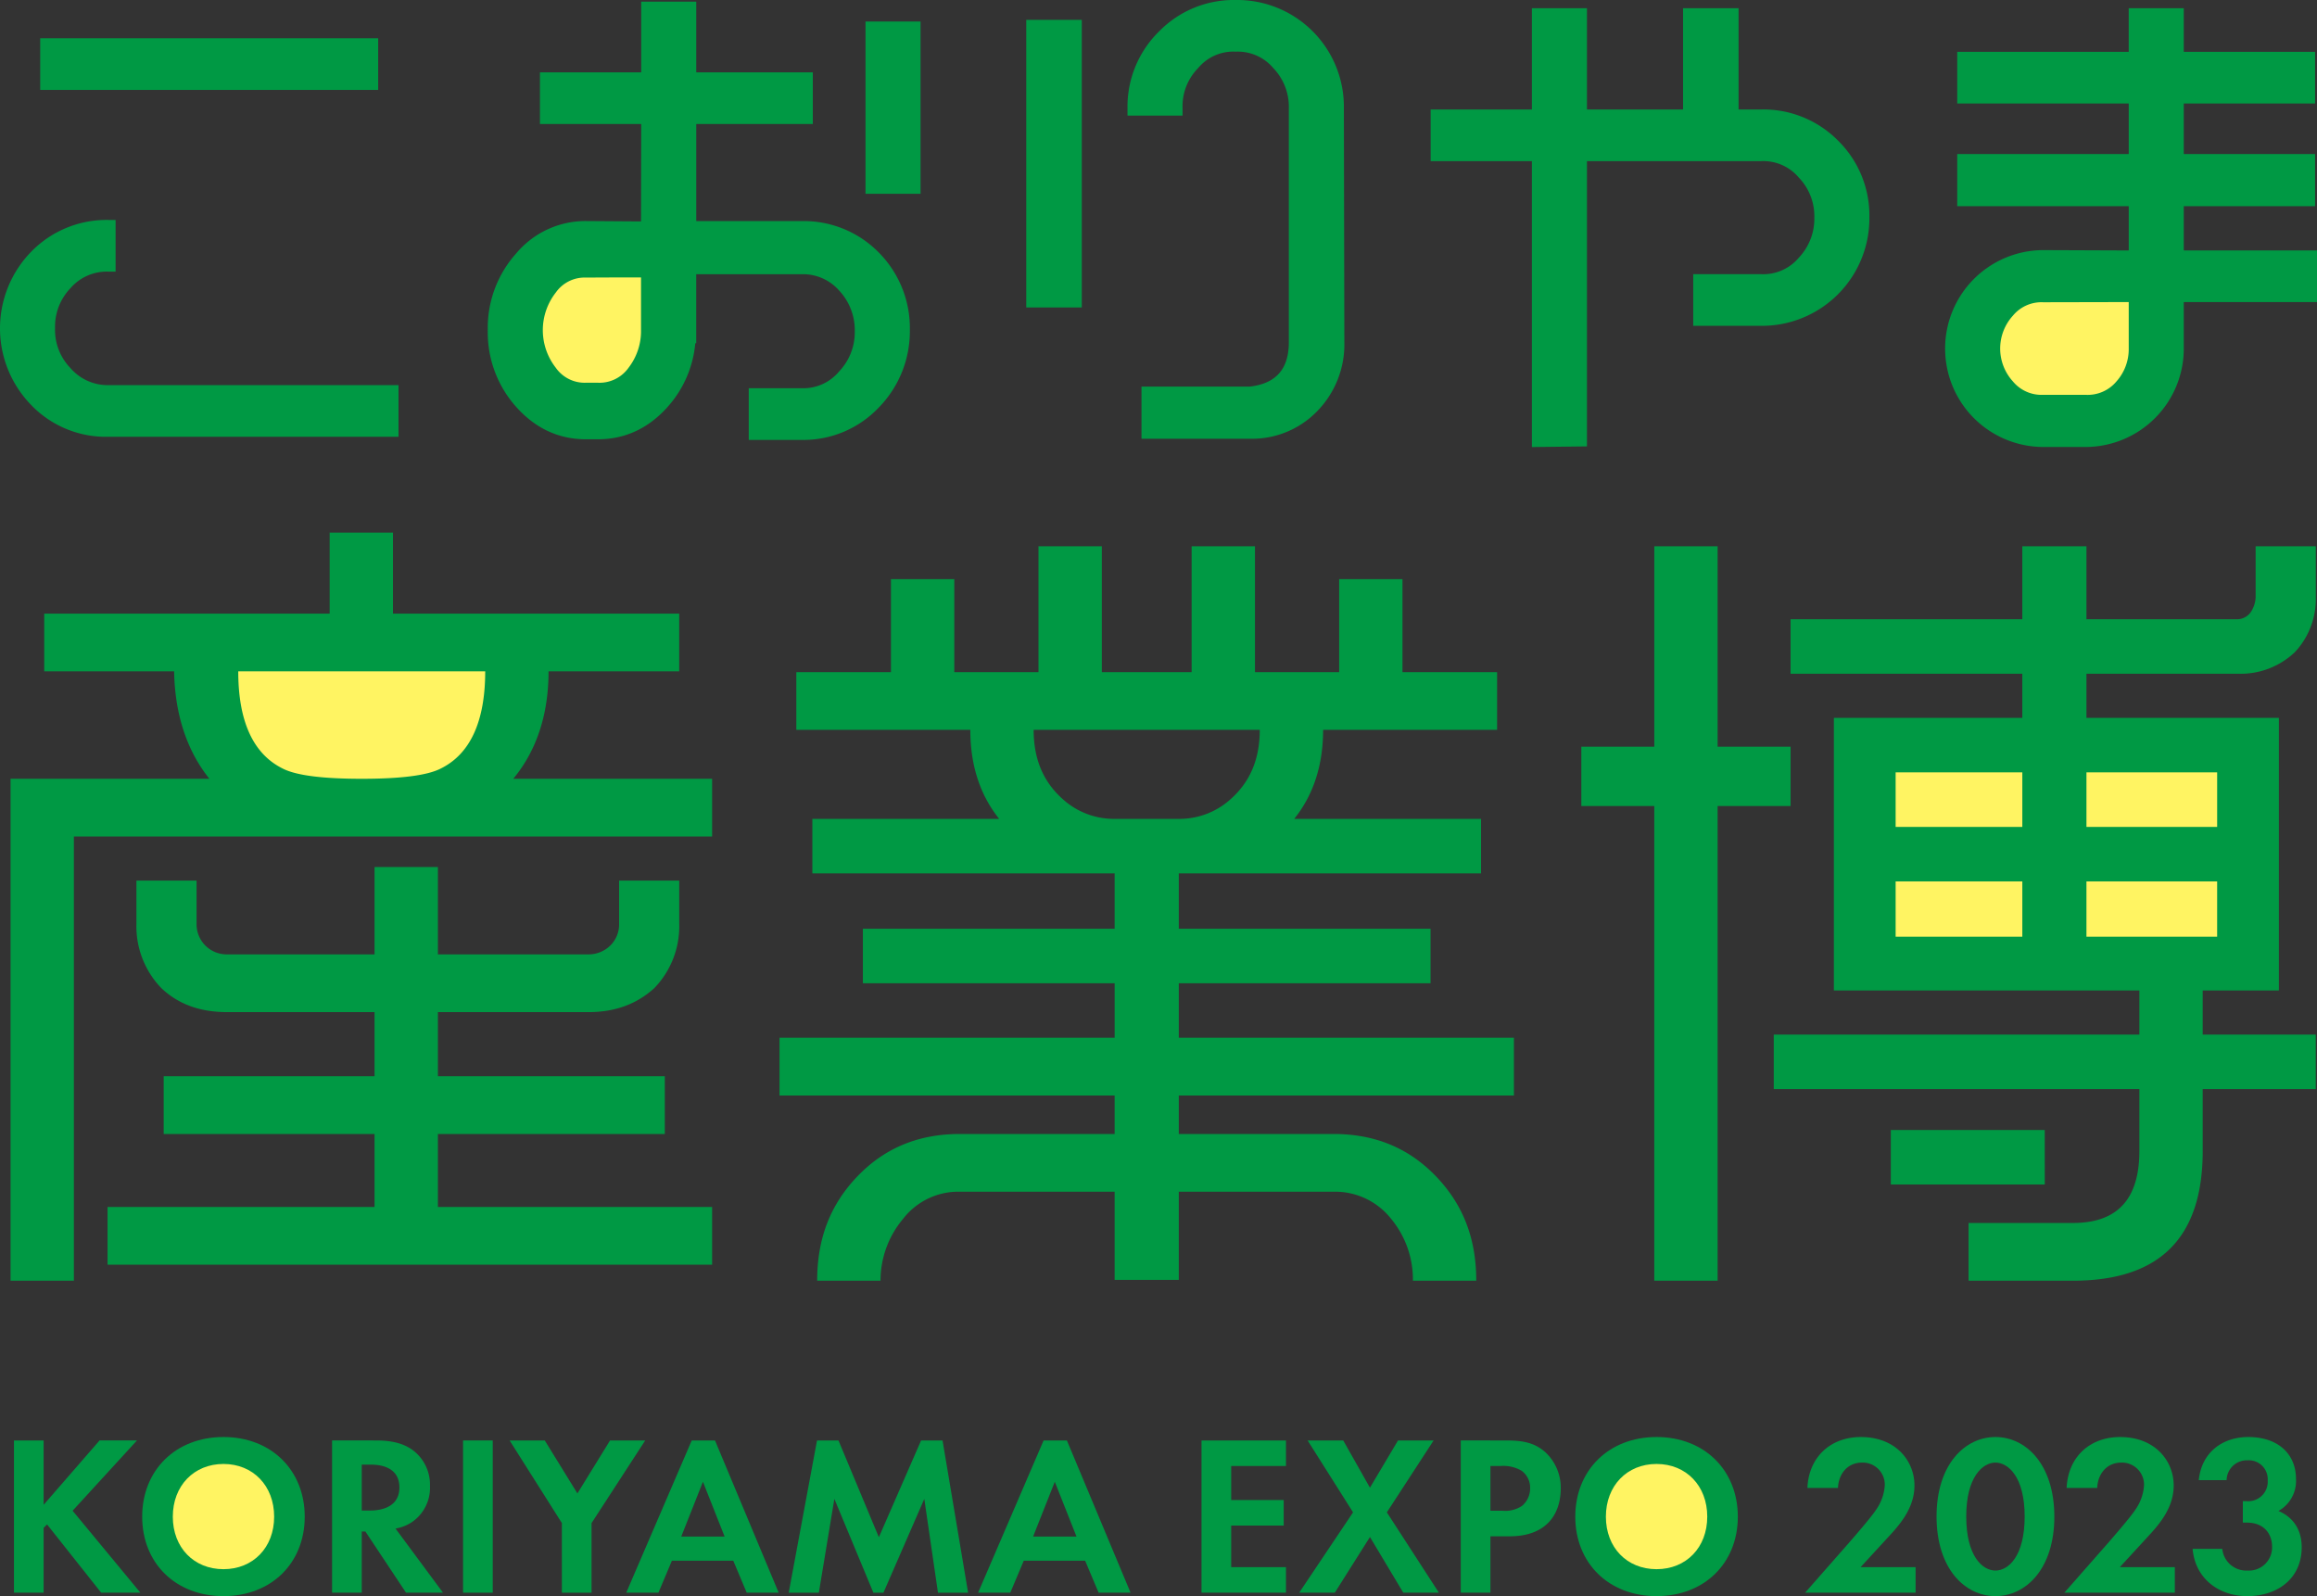 <svg id="グループ_14" data-name="グループ 14" xmlns="http://www.w3.org/2000/svg" xmlns:xlink="http://www.w3.org/1999/xlink" width="575.911" height="396.716" viewBox="0 0 575.911 396.716">
  <rect x="0" y="0" width="575.911" height="396.716" fill="#333333" stroke="none"/>
  <defs>
    <clipPath id="clip-path">
      <rect id="長方形_828" data-name="長方形 828" width="575.911" height="396.716" fill="none"/>
    </clipPath>
  </defs>
  <path id="パス_4471" data-name="パス 4471" d="M215.381,90.836V116.67l-12.917,12.917-20.819-9.877-1.52-24.922,14.588-7.9Z" transform="translate(-50.523 -24.37)" fill="#fff462"/>
  <path id="パス_4472" data-name="パス 4472" d="M724.985,97.172v25.834l-12.917,12.917-20.819-9.877-1.52-24.922,14.588-7.9Z" transform="translate(-193.461 -26.147)" fill="#fff462"/>
  <path id="パス_4473" data-name="パス 4473" d="M69.455,222.478H147.26l-7.9,35.255H76.141Z" transform="translate(-19.481 -62.402)" fill="#fff462"/>
  <rect id="長方形_823" data-name="長方形 823" width="89.355" height="48.628" transform="translate(466.962 188.644)" fill="#fff462"/>
  <g id="グループ_409" data-name="グループ 409">
    <g id="グループ_408" data-name="グループ 408" clip-path="url(#clip-path)">
      <path id="パス_4474" data-name="パス 4474" d="M85.778,518.447A14.982,14.982,0,1,0,70.8,533.43a14.983,14.983,0,0,0,14.982-14.982" transform="translate(-15.655 -141.216)" fill="#fff462"/>
      <path id="パス_4475" data-name="パス 4475" d="M581.262,518.447a14.982,14.982,0,1,0-14.982,14.982,14.983,14.983,0,0,0,14.982-14.982" transform="translate(-154.632 -141.216)" fill="#fff462"/>
      <rect id="長方形_824" data-name="長方形 824" width="84.004" height="12.84" transform="translate(9.995 9.51)" fill="#094"/>
      <path id="パス_4476" data-name="パス 4476" d="M26.89,117.036a12.214,12.214,0,0,1-9.387-4.251,13.626,13.626,0,0,1-3.82-9.92,13.823,13.823,0,0,1,3.847-9.947,11.969,11.969,0,0,1,9.359-4.1h1.844V75.976H26.89A26.15,26.15,0,0,0,7.766,83.861a27.286,27.286,0,0,0-.017,38.113,25.772,25.772,0,0,0,19.141,7.9H99.056v-12.84Z" transform="translate(0 -21.31)" fill="#094"/>
      <path id="パス_4477" data-name="パス 4477" d="M443.281,26.89A26.521,26.521,0,0,0,416.391,0a25.953,25.953,0,0,0-19,7.765A26.149,26.149,0,0,0,389.5,26.89v1.844h13.684V26.89a13.535,13.535,0,0,1,3.9-10,11.357,11.357,0,0,1,9.311-4.048,11.548,11.548,0,0,1,9.362,4.1A13.861,13.861,0,0,1,429.6,26.89v58.16c0,6.67-3.172,10.283-9.7,11.039H392.982V109.05H420a22.5,22.5,0,0,0,16.755-6.96A23.72,23.72,0,0,0,443.4,85.046Z" transform="translate(-109.25)" fill="#094"/>
      <rect id="長方形_825" data-name="長方形 825" width="13.803" height="71.481" transform="translate(255.085 4.936)" fill="#094"/>
      <path id="パス_4478" data-name="パス 4478" d="M595.512,35.772a26.105,26.105,0,0,0-19.127-7.765h-5.621V2.841h-13.8V28.007H533.075V2.841H519.393V28.007H494.226v12.84h25.167v71.065l13.682-.165v-70.9h43.31a11.549,11.549,0,0,1,9.364,4.1,13.862,13.862,0,0,1,3.845,9.947,14.085,14.085,0,0,1-3.9,10,11.5,11.5,0,0,1-9.313,4.048H559.49v12.84h16.895A26.717,26.717,0,0,0,603.276,54.9a26.1,26.1,0,0,0-7.764-19.125" transform="translate(-138.624 -0.797)" fill="#094"/>
      <path id="パス_4479" data-name="パス 4479" d="M3.642,245.176H53.067c-5.58-6.976-8.569-15.944-8.769-26.705H12.013V204.121H82.961V183.993H98.7v20.128h71.147v14.349H137.367c0,10.762-2.99,19.73-8.769,26.705h49.425v14.348H19.386V369.931H3.642ZM178.023,351.6v14.348H27.757V351.6H94.12V333.461H41.708V319.112H94.12V303.169H57.452c-6.777,0-12.157-1.993-16.342-5.979a22.112,22.112,0,0,1-6.179-15.944V270.485H49.879v10.762a7.487,7.487,0,0,0,7.574,7.574H94.12V267.1h15.744V288.82h37.468a7.7,7.7,0,0,0,5.38-2.192,7.358,7.358,0,0,0,2.193-5.381V270.485h14.946v10.762a22.1,22.1,0,0,1-6.179,15.944c-4.383,3.986-9.764,5.979-16.34,5.979H109.864v15.943h56.4v14.349h-56.4V351.6ZM60.242,218.471c0,12.555,3.785,20.527,10.961,24.114,3.387,1.794,10.162,2.591,19.73,2.591s16.342-.8,19.73-2.591c7.175-3.587,10.961-11.559,10.961-24.114Z" transform="translate(-1.022 -51.608)" fill="#094"/>
      <path id="パス_4480" data-name="パス 4480" d="M368.528,325.216v9.566h38.464c10.165,0,18.534,3.388,25.31,10.363,6.975,7.175,10.165,15.744,10.165,26.107H426.721a23.631,23.631,0,0,0-5.381-15.344,17.738,17.738,0,0,0-14.349-6.777H368.528v21.923H352.586V349.13H314.122a17.359,17.359,0,0,0-14.148,6.777,23.81,23.81,0,0,0-5.581,15.344H278.648c0-10.362,3.19-18.932,10.165-26.107,6.776-6.975,15.146-10.363,25.31-10.363h38.464v-9.566h-83.3V310.867h83.3V297.315H290.009V283.763h62.577V270.013H277.452V256.461h46.434q-7.172-8.968-7.173-22.121H273.466V219.991h23.517V196.873h15.744v23.118h20.926V188.7H349.4v31.289h22.321V188.7h15.744v31.289h20.926V196.873H424.13v23.118h23.517V234.34H404.4q0,13.152-7.176,22.121h46.435v13.552H368.528v13.751h62.577v13.552H368.528v13.552h83.3v14.349Zm-28.7-73.538a18.922,18.922,0,0,0,12.357,4.783h16.74a18.922,18.922,0,0,0,12.355-4.783c4.783-4.185,7.375-9.765,7.375-17.338h-56.2c0,7.573,2.59,13.153,7.374,17.338" transform="translate(-75.531 -52.929)" fill="#094"/>
      <path id="パス_4481" data-name="パス 4481" d="M580.155,253.272v117.98H564.411V253.272H546.277V238.525h18.135V188.7h15.744v49.823h18.136v14.747Zm75.732-21.921V220.389h-57.6V206.838h57.6V188.7H671.83v18.136H709.5a4.107,4.107,0,0,0,3.19-1.794,7.053,7.053,0,0,0,1.194-3.787V188.7h14.949v12.555a19.288,19.288,0,0,1-5.182,13.751,19.557,19.557,0,0,1-14.15,5.381H671.83V231.35h47.83v67.759H700.726V310.07h28.1v13.552h-28.1v15.346c0,21.523-10.562,32.284-32.285,32.284H642.535V356.9h25.907c11.161,0,16.541-5.979,16.541-17.936V323.622H594.106V310.07h90.876V299.109h-75.93V231.35Zm5.58,115.986H623.2V333.786h38.264ZM624.4,258.454h31.489V244.9H624.4Zm0,27.3h31.489V272.006H624.4Zm47.431-27.3h32.485V244.9H671.83Zm32.484,13.551H671.829v13.751h32.484Z" transform="translate(-153.224 -52.929)" fill="#094"/>
      <path id="パス_4482" data-name="パス 4482" d="M12.2,513.593l13.9-16h9.3l-16,17.473,16.848,20.367H26.5L13.053,518.472l-.852.851v16.111H4.826v-37.84H12.2Z" transform="translate(-1.354 -139.569)" fill="#094"/>
      <path id="パス_4483" data-name="パス 4483" d="M89.523,516.211c0,11.517-8.282,19.743-20.2,19.743s-20.2-8.226-20.2-19.743,8.282-19.8,20.2-19.8,20.2,8.282,20.2,19.8m-7.6,0c0-7.659-5.219-13.105-12.594-13.105s-12.594,5.447-12.594,13.105,5.219,13.048,12.594,13.048,12.594-5.39,12.594-13.048" transform="translate(-13.781 -139.238)" fill="#094"/>
      <path id="パス_4484" data-name="パス 4484" d="M125.666,497.594c5.219,0,7.887,1.361,9.646,2.836a10.751,10.751,0,0,1,3.742,8.51,10.333,10.333,0,0,1-4.424,8.907,10.486,10.486,0,0,1-4.142,1.646l11.8,15.941H133.1L123,520.23h-.908v15.2h-7.375v-37.84Zm-3.573,17.417h2.1c1.417,0,7.261-.171,7.261-5.73,0-5.616-5.788-5.673-7.15-5.673h-2.212Z" transform="translate(-32.177 -139.569)" fill="#094"/>
      <rect id="長方形_826" data-name="長方形 826" width="7.375" height="37.84" transform="translate(115.1 358.025)" fill="#094"/>
      <path id="パス_4485" data-name="パス 4485" d="M189.043,518.131,176.051,497.6h8.736l8.114,13.161,8.111-13.161h8.737l-13.333,20.536v17.3h-7.374Z" transform="translate(-49.38 -139.569)" fill="#094"/>
      <path id="パス_4486" data-name="パス 4486" d="M242.943,527.492H227.682l-3.346,7.942h-8l16.281-37.839H238.4l15.827,37.839h-7.943Zm-2.158-6.014L235.4,507.863l-5.388,13.615Z" transform="translate(-60.679 -139.569)" fill="#094"/>
      <path id="パス_4487" data-name="パス 4487" d="M279.5,497.595h5.333l10.04,24.054,10.5-24.054H310.7l6.354,37.84h-7.489l-3.4-23.317-10.156,23.317h-2.5l-9.7-23.317-3.857,23.317h-7.489Z" transform="translate(-76.423 -139.569)" fill="#094"/>
      <path id="パス_4488" data-name="パス 4488" d="M364.5,527.492h-15.26l-3.348,7.942h-8l16.283-37.839h5.785l15.829,37.839h-7.942Zm-2.154-6.014-5.391-13.615-5.39,13.615Z" transform="translate(-94.776 -139.569)" fill="#094"/>
      <path id="パス_4489" data-name="パス 4489" d="M436.064,503.948H422.449V512.4H435.5v6.354H422.449V529.08h13.615v6.354h-20.99v-37.84h20.99Z" transform="translate(-116.423 -139.569)" fill="#094"/>
      <path id="パス_4490" data-name="パス 4490" d="M462.2,515.465l-11.291-17.871h8.85l6.639,11.744,6.977-11.744h8.85L470.6,515.465l12.935,19.969h-8.85L466.4,521.591l-8.737,13.843h-8.85Z" transform="translate(-125.887 -139.569)" fill="#094"/>
      <path id="パス_4491" data-name="パス 4491" d="M515.635,497.594c4.256,0,7.206.454,9.985,2.893a12.055,12.055,0,0,1,3.858,9.134c0,1.475-.227,5.56-3.121,8.453-2.1,2.1-5.219,3.347-9.587,3.347H512v14.012h-7.375v-37.84ZM512,515.067h3.006a7.549,7.549,0,0,0,4.823-1.192,5.647,5.647,0,0,0,2.042-4.425,5.21,5.21,0,0,0-2.1-4.311,8.879,8.879,0,0,0-5.219-1.192H512Z" transform="translate(-141.542 -139.569)" fill="#094"/>
      <path id="パス_4492" data-name="パス 4492" d="M584.595,516.211c0,11.517-8.282,19.743-20.2,19.743s-20.2-8.226-20.2-19.743,8.282-19.8,20.2-19.8,20.2,8.282,20.2,19.8m-7.6,0c0-7.659-5.22-13.105-12.6-13.105S551.8,508.552,551.8,516.211s5.219,13.048,12.594,13.048,12.6-5.39,12.6-13.048" transform="translate(-152.642 -139.238)" fill="#094"/>
      <path id="パス_4493" data-name="パス 4493" d="M634.706,522.451c.681-.794,5.106-5.843,6.467-7.886a11.873,11.873,0,0,0,2.212-6.07,5.484,5.484,0,0,0-5.615-5.73c-3.858,0-5.9,3.064-6.014,6.3h-7.6c.341-7.715,5.787-12.651,13.276-12.651,8.794,0,13.333,6.014,13.333,12.027,0,5.843-3.916,10.041-6.866,13.218l-6.523,7.092h13.672V535.1H623.587Z" transform="translate(-174.909 -139.237)" fill="#094"/>
      <path id="パス_4494" data-name="パス 4494" d="M668.995,516.154c0-12.992,7.092-19.743,14.636-19.743s14.637,6.751,14.637,19.8c0,12.991-7.092,19.742-14.637,19.742s-14.636-6.751-14.636-19.8m7.375,0c0,9.871,4.029,13.446,7.261,13.446s7.262-3.575,7.262-13.446c0-9.814-4.085-13.389-7.262-13.389s-7.261,3.575-7.261,13.389" transform="translate(-187.645 -139.237)" fill="#094"/>
      <path id="パス_4495" data-name="パス 4495" d="M724.261,522.451c.681-.794,5.106-5.843,6.468-7.886a11.878,11.878,0,0,0,2.211-6.07,5.484,5.484,0,0,0-5.615-5.73c-3.858,0-5.9,3.064-6.014,6.3h-7.6c.34-7.715,5.786-12.651,13.275-12.651,8.794,0,13.333,6.014,13.333,12.027,0,5.843-3.916,10.041-6.866,13.218l-6.523,7.092H740.6V535.1H713.142Z" transform="translate(-200.028 -139.237)" fill="#094"/>
      <path id="パス_4496" data-name="パス 4496" d="M758.978,507.134c.681-6.864,5.842-10.722,12.31-10.722,7.261,0,11.855,4.085,11.855,10.439a8.545,8.545,0,0,1-4.367,7.942c1.533.625,5.787,2.78,5.787,9.02,0,7.772-6.014,12.14-13.5,12.14-7.261,0-12.991-4.482-13.615-11.743h7.375a5.989,5.989,0,0,0,6.3,5.389,5.742,5.742,0,0,0,6.071-6.013c0-2.78-1.7-5.9-6.3-5.9h-.963v-5.332h1.021a4.838,4.838,0,0,0,5.162-5.162,4.7,4.7,0,0,0-4.992-4.993,5.023,5.023,0,0,0-5.219,4.936Z" transform="translate(-212.455 -139.238)" fill="#094"/>
      <path id="パス_4497" data-name="パス 4497" d="M731.265,63.048v-11H763.9V39.086H731.265V26.519H763.9V13.679H731.265V2.842H717.583V13.679H674.956v12.84h42.628V39.086H674.956v12.96h42.628v11l-21.275-.083A24.457,24.457,0,0,0,671.946,87.37l-.018.222.022.086a24.453,24.453,0,0,0,24.359,24.215H706.9A24.457,24.457,0,0,0,731.265,87.41V75.888h33.113V63.048Zm-13.682,12.84V87.41a12.038,12.038,0,0,1-3.04,8.182,9.321,9.321,0,0,1-7.64,3.339H696.309a9.22,9.22,0,0,1-7.547-3.369,12.133,12.133,0,0,1,.027-16.3,9.2,9.2,0,0,1,7.522-3.339l16.344-.035Z" transform="translate(-188.468 -0.797)" fill="#094"/>
      <rect id="長方形_827" data-name="長方形 827" width="13.682" height="42.823" transform="translate(215.13 5.345)" fill="#094"/>
      <path id="パス_4498" data-name="パス 4498" d="M246.517,55.111h-26.2V30.988H249.29V18.148H220.318V.568H206.636v17.58H181.468v12.84h25.168l-.045,24.205L192.858,55.1a22.466,22.466,0,0,0-17.27,8.015A27.679,27.679,0,0,0,168.5,82.079l-.022.291.017.075a27.752,27.752,0,0,0,7.092,18.879c4.758,5.318,10.569,8.015,17.269,8.015h3.051c6.7,0,12.512-2.7,17.269-8.015a27.352,27.352,0,0,0,6.9-15.858l.234,0V68.316h26.2a11.96,11.96,0,0,1,9.363,4.1,14.377,14.377,0,0,1,3.844,10.068,14.094,14.094,0,0,1-3.893,10,11.551,11.551,0,0,1-9.314,4.167H233.365V109.5h13.153a25.813,25.813,0,0,0,19.126-8.007,27.1,27.1,0,0,0,7.764-19.369,26.65,26.65,0,0,0-7.764-19.246,26.106,26.106,0,0,0-19.126-7.765m-39.926,14V82.2a14.938,14.938,0,0,1-3.1,9.362,8.859,8.859,0,0,1-7.576,3.728H192.86a8.776,8.776,0,0,1-7.481-3.759,15.156,15.156,0,0,1,.023-18.654,8.755,8.755,0,0,1,7.466-3.728l8.794-.04Z" transform="translate(-47.257 -0.159)" fill="#094"/>
    </g>
  </g>
</svg>
